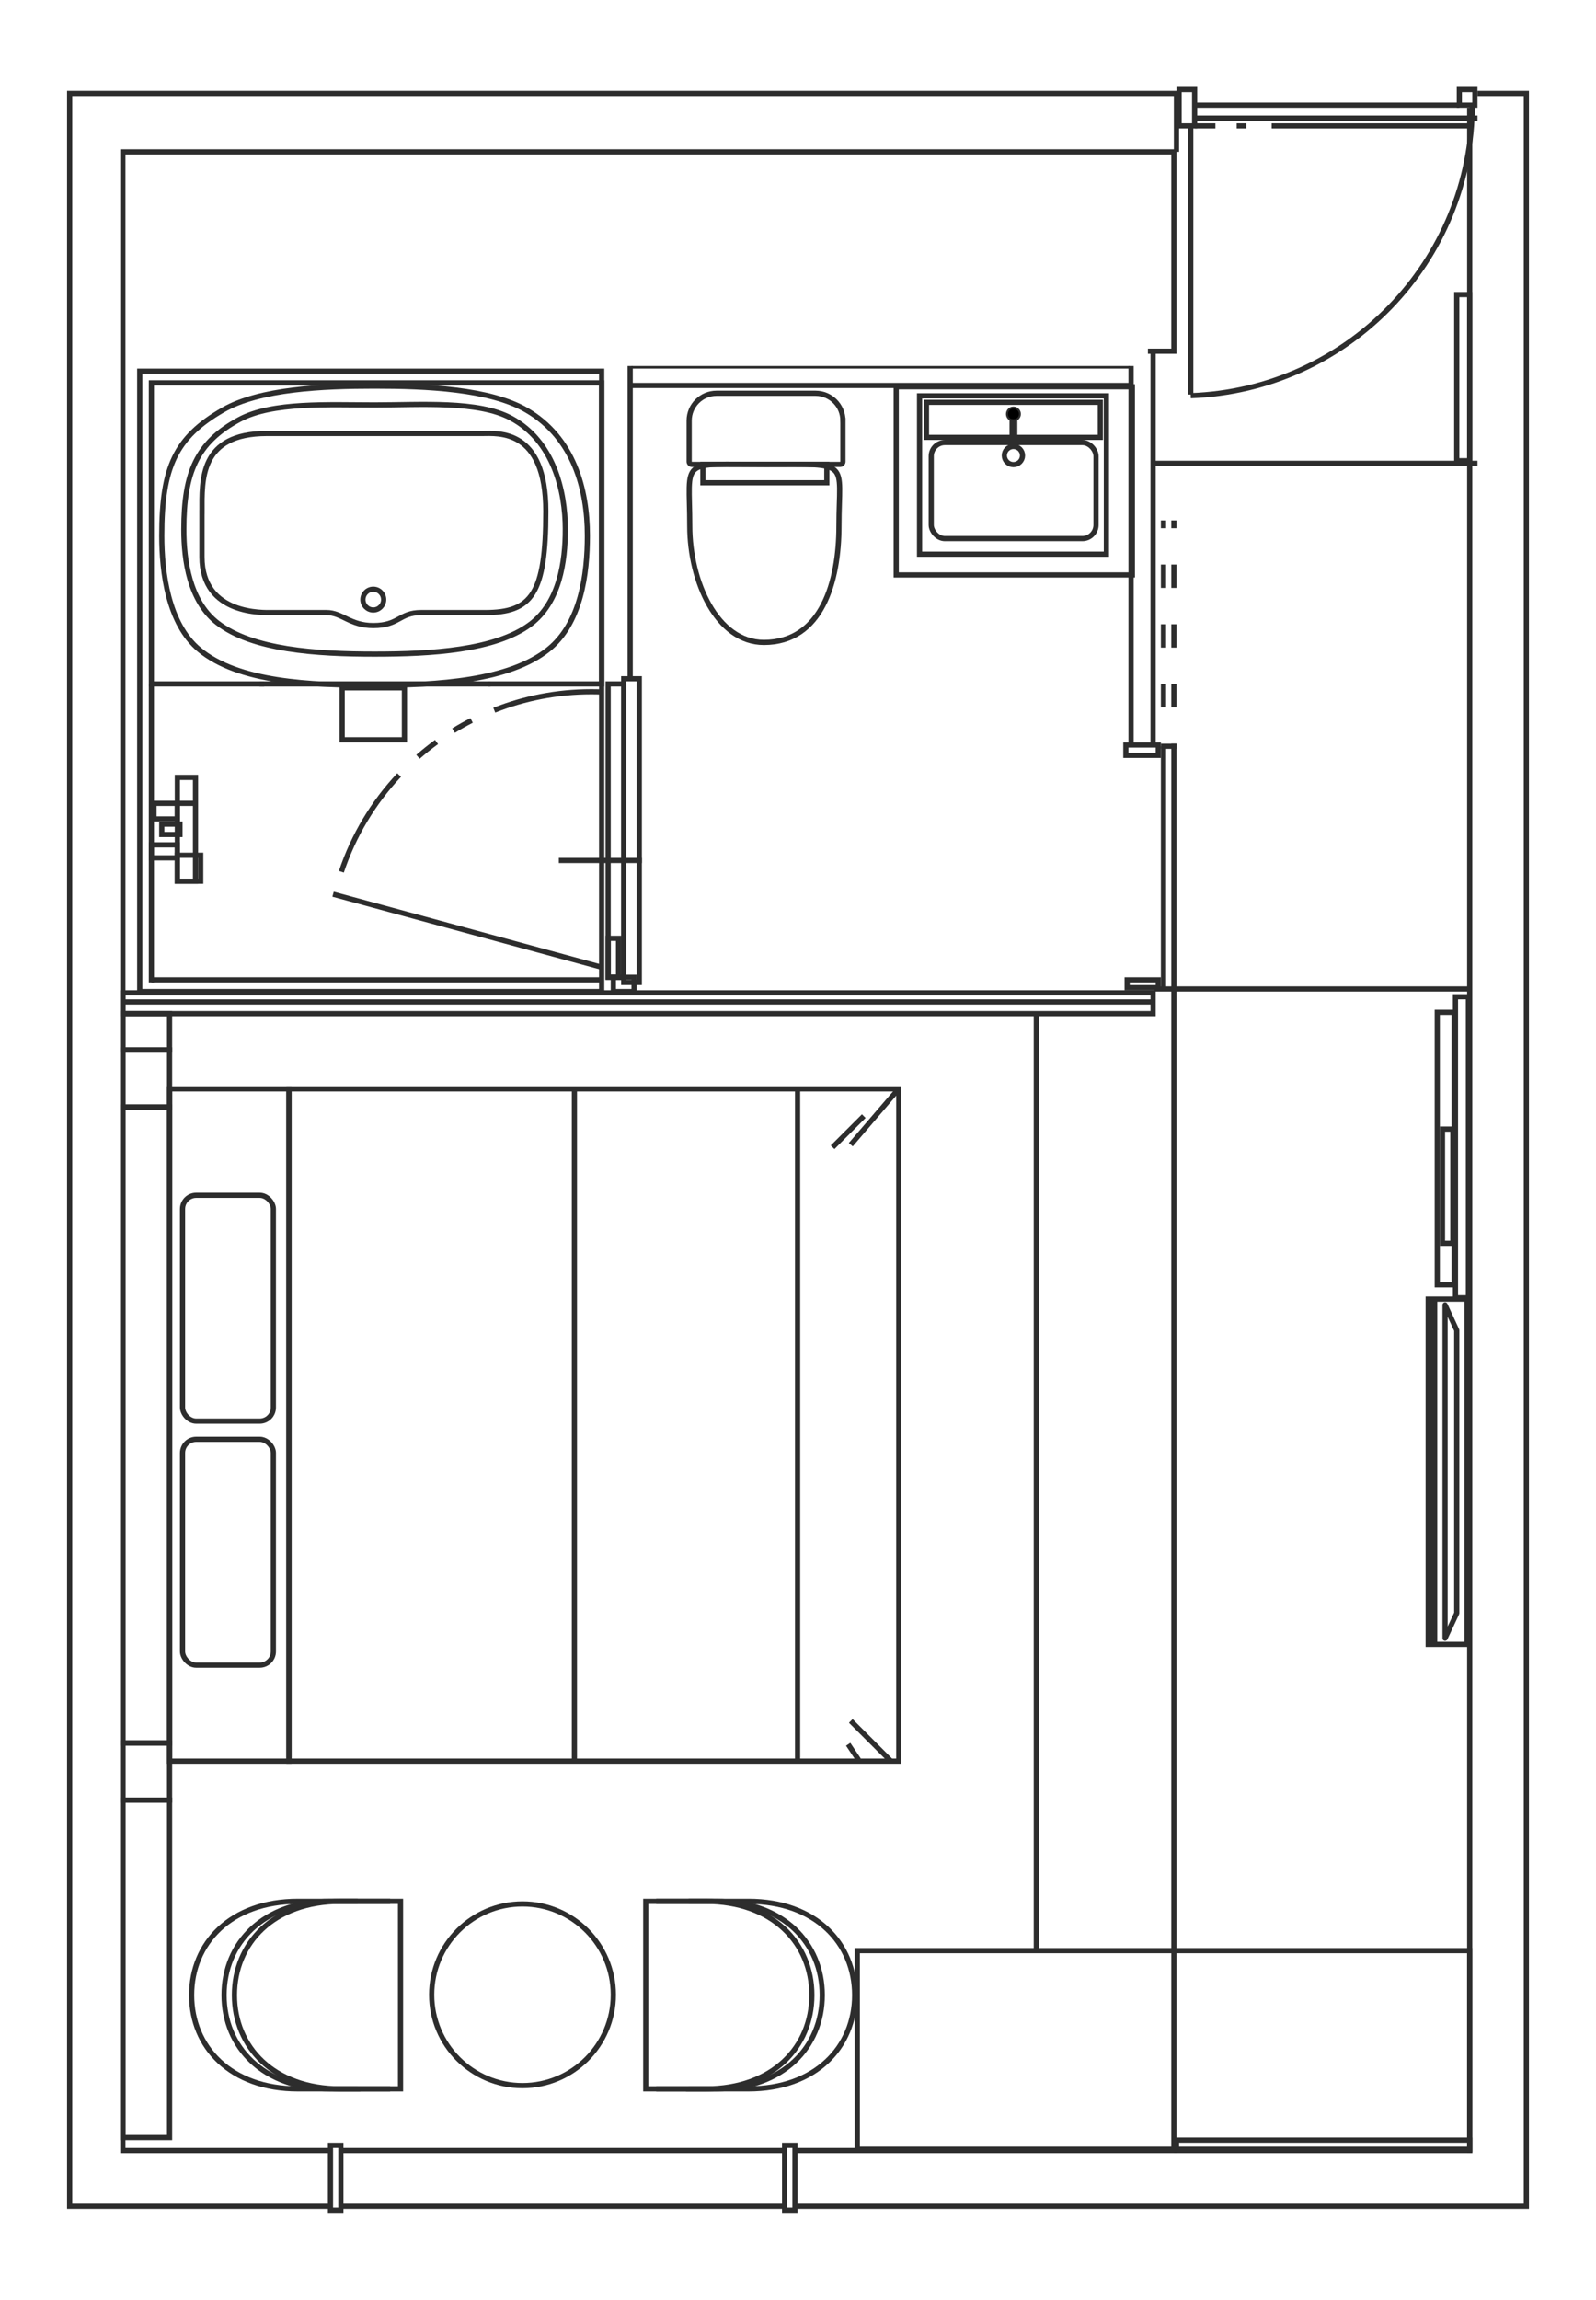 <?xml version="1.0" encoding="UTF-8"?>
<svg id="_レイヤー_1" data-name="レイヤー 1" xmlns="http://www.w3.org/2000/svg" viewBox="0 0 615 886">
  <polyline points="127.5 850 26.84 850 26.84 36 453.86 36" fill="none" stroke="#2d2d2d" stroke-miterlimit="10" stroke-width="2"/>
  <line x1="302.2" y1="850" x2="131.34" y2="850" fill="none" stroke="#2d2d2d" stroke-miterlimit="10" stroke-width="2"/>
  <polyline points="569.32 36 588.16 36 588.16 850 306.59 850" fill="none" stroke="#2d2d2d" stroke-miterlimit="10" stroke-width="2"/>
  <polyline points="127.32 828.5 47.34 828.5 47.34 58.5 452.34 58.5 452.34 135.31 442.34 135.31" fill="none" stroke="#2d2d2d" stroke-miterlimit="10" stroke-width="2"/>
  <line x1="302.34" y1="828.5" x2="131.34" y2="828.5" fill="none" stroke="#2d2d2d" stroke-miterlimit="10" stroke-width="2"/>
  <polyline points="452.34 286.5 452.34 828.5 306.28 828.5" fill="none" stroke="#2d2d2d" stroke-miterlimit="10" stroke-width="2"/>
  <rect x="454.34" y="34.5" width="6" height="14" fill="none" stroke="#2d2d2d" stroke-miterlimit="10" stroke-width="2"/>
  <line x1="453.34" y1="35.5" x2="453.34" y2="58.5" fill="none" stroke="#2d2d2d" stroke-miterlimit="10" stroke-width="2"/>
  <rect x="562.34" y="34.5" width="6" height="6" fill="none" stroke="#2d2d2d" stroke-miterlimit="10" stroke-width="2"/>
  <line x1="460.34" y1="40.5" x2="562.34" y2="40.5" fill="none" stroke="#2d2d2d" stroke-miterlimit="10" stroke-width="2"/>
  <line x1="460.34" y1="45.5" x2="569.34" y2="45.5" fill="none" stroke="#2d2d2d" stroke-miterlimit="10" stroke-width="2"/>
  <line x1="490.03" y1="48.5" x2="567.34" y2="48.5" fill="none" stroke="#2d2d2d" stroke-miterlimit="10" stroke-width="2"/>
  <line x1="476.55" y1="48.5" x2="480.25" y2="48.5" fill="none" stroke="#2d2d2d" stroke-miterlimit="10" stroke-width="2"/>
  <line x1="460.34" y1="48.5" x2="468.34" y2="48.5" fill="none" stroke="#2d2d2d" stroke-miterlimit="10" stroke-width="2"/>
  <line x1="566.34" y1="41.5" x2="566.34" y2="829.5" fill="none" stroke="#2d2d2d" stroke-miterlimit="10" stroke-width="2"/>
  <rect x="453.34" y="824.5" width="113" height="4" fill="none" stroke="#2d2d2d" stroke-miterlimit="10" stroke-width="2"/>
  <line x1="458.84" y1="49" x2="458.84" y2="152" fill="none" stroke="#2d2d2d" stroke-miterlimit="10" stroke-width="2"/>
  <path d="M567.34,40c0,60.79-48.22,110.32-108.5,112.43" fill="none" stroke="#2d2d2d" stroke-miterlimit="10" stroke-width="2"/>
  <rect x="561.34" y="113.5" width="5" height="64" fill="none" stroke="#2d2d2d" stroke-miterlimit="10" stroke-width="2"/>
  <line x1="444.34" y1="178.5" x2="569.34" y2="178.5" fill="none" stroke="#2d2d2d" stroke-miterlimit="10" stroke-width="2"/>
  <line x1="444.34" y1="287.5" x2="444.34" y2="135.5" fill="none" stroke="#2d2d2d" stroke-miterlimit="10" stroke-width="2"/>
  <line x1="435.84" y1="287.5" x2="435.84" y2="141" fill="none" stroke="#2d2d2d" stroke-miterlimit="10" stroke-width="2"/>
  <rect x="433.84" y="287" width="12.5" height="4" fill="none" stroke="#2d2d2d" stroke-miterlimit="10" stroke-width="2"/>
  <line x1="447.34" y1="287.5" x2="453.34" y2="287.5" fill="none" stroke="#2d2d2d" stroke-miterlimit="10" stroke-width="2"/>
  <line x1="448.34" y1="287.5" x2="448.34" y2="381.5" fill="none" stroke="#2d2d2d" stroke-miterlimit="10" stroke-width="2"/>
  <rect x="434.34" y="377.5" width="12" height="3" fill="none" stroke="#2d2d2d" stroke-miterlimit="10" stroke-width="2"/>
  <line x1="448.34" y1="200.5" x2="448.34" y2="203.5" fill="none" stroke="#2d2d2d" stroke-miterlimit="10" stroke-width="2"/>
  <line x1="452.34" y1="200.5" x2="452.34" y2="203.5" fill="none" stroke="#2d2d2d" stroke-miterlimit="10" stroke-width="2"/>
  <line x1="448.34" y1="217.5" x2="448.34" y2="226.5" fill="none" stroke="#2d2d2d" stroke-miterlimit="10" stroke-width="2"/>
  <line x1="452.34" y1="217.5" x2="452.34" y2="226.5" fill="none" stroke="#2d2d2d" stroke-miterlimit="10" stroke-width="2"/>
  <line x1="448.34" y1="240.5" x2="448.34" y2="249.5" fill="none" stroke="#2d2d2d" stroke-miterlimit="10" stroke-width="2"/>
  <line x1="452.34" y1="240.5" x2="452.34" y2="249.5" fill="none" stroke="#2d2d2d" stroke-miterlimit="10" stroke-width="2"/>
  <line x1="448.34" y1="263.5" x2="448.34" y2="272.5" fill="none" stroke="#2d2d2d" stroke-miterlimit="10" stroke-width="2"/>
  <line x1="452.34" y1="263.5" x2="452.34" y2="272.5" fill="none" stroke="#2d2d2d" stroke-miterlimit="10" stroke-width="2"/>
  <rect x="345.34" y="149" width="91" height="72.5" fill="none" stroke="#2d2d2d" stroke-miterlimit="10" stroke-width="2"/>
  <rect x="354.34" y="152.5" width="72" height="61" fill="none" stroke="#2d2d2d" stroke-miterlimit="10" stroke-width="2"/>
  <rect x="357" y="155" width="67" height="13.5" fill="none" stroke="#2d2d2d" stroke-miterlimit="10" stroke-width="2"/>
  <rect x="358.84" y="170.5" width="63.5" height="37" rx="5.26" ry="5.26" fill="none" stroke="#2d2d2d" stroke-miterlimit="10" stroke-width="2"/>
  <rect x="53.84" y="143" width="178" height="239" fill="none" stroke="#2d2d2d" stroke-miterlimit="10" stroke-width="2"/>
  <line x1="435.34" y1="141.5" x2="243.34" y2="141.5" fill="none" stroke="#2d2d2d" stroke-miterlimit="10"/>
  <line x1="242.84" y1="141" x2="242.84" y2="262" fill="none" stroke="#2d2d2d" stroke-miterlimit="10" stroke-width="2"/>
  <line x1="243.34" y1="148.5" x2="435.34" y2="148.5" fill="none" stroke="#2d2d2d" stroke-miterlimit="10" stroke-width="2"/>
  <circle cx="390.51" cy="175.5" r="3.5" fill="none" stroke="#2d2d2d" stroke-miterlimit="10" stroke-width="2"/>
  <circle cx="390.51" cy="159.5" r="2.5" fill="#000" stroke="#2d2d2d" stroke-miterlimit="10" stroke-width=".75"/>
  <line x1="390.51" y1="171.5" x2="390.51" y2="161.5" fill="none" stroke="#2d2d2d" stroke-miterlimit="10" stroke-width="3"/>
  <path d="M294.98,178.92c33.37,0,28.3-1.77,28.3,23.71,0,21.49-6.62,44.87-28.94,44.87-18,0-28.55-23.38-28.55-44.87,0-26.36-4.66-23.71,29.18-23.71Z" fill="none" stroke="#2d2d2d" stroke-miterlimit="10" stroke-width="2"/>
  <path d="M292.01,135.58h15.8c.6,0,1.08.48,1.08,1.08v57.09c0,.6-.48,1.08-1.08,1.08h-15.8c-5.81,0-10.53-4.72-10.53-10.53v-38.19c0-5.81,4.72-10.53,10.53-10.53Z" transform="translate(460.39 -129.97) rotate(90)" fill="none" stroke="#2d2d2d" stroke-miterlimit="10" stroke-width="2"/>
  <rect x="291.2" y="158.58" width="7.08" height="47.76" transform="translate(477.19 -112.29) rotate(90)" fill="none" stroke="#2d2d2d" stroke-miterlimit="10" stroke-width="2"/>
  <path d="M77.84,197c0-12-1-30,25-30h83c6,0,24.49-2,24.49,30s-5.49,39-23.49,39h-24.63c-8.37,0-8.37,5-18.37,5-9,0-12-5-18-5h-21c-3,0-27.01,1.13-27.01-21.44s0-17.56,0-17.56Z" fill="none" stroke="#2d2d2d" stroke-miterlimit="10" stroke-width="2"/>
  <circle cx="143.84" cy="231" r="4" fill="none" stroke="#2d2d2d" stroke-miterlimit="10" stroke-width="2"/>
  <path d="M217.84,204c0,12.19-2.14,28.14-13.61,36.61-13.47,9.94-37.97,11.39-59.89,11.39-22.5,0-47.02-1.6-60.5-12-10.85-8.36-13-24.18-13-36,0-22,5.05-33.57,21.37-42.37,12.71-6.86,34.36-5.63,52.13-5.63,17.76,0,39.9-1.74,52.61,5.11,16.34,8.8,20.89,27.98,20.89,42.89Z" fill="none" stroke="#2d2d2d" stroke-miterlimit="10" stroke-width="2"/>
  <path d="M226.34,206.37c0,14.64-2.39,33.79-15.18,43.95-15.02,11.94-42.36,13.68-66.82,13.68-25.1,0-52.46-1.2-67.5-13.68-12.1-10.04-14.5-29.76-14.5-43.95,0-26.41,5.29-37.8,23.5-48.37,14.18-8.23,38.67-9.26,58.5-9.26,19.81,0,44.33,1.04,58.5,9.26,18.22,10.57,23.5,30.46,23.5,48.37Z" fill="none" stroke="#2d2d2d" stroke-miterlimit="10" stroke-width="2"/>
  <line x1="189" y1="263.5" x2="100" y2="263.5" fill="none" stroke="#2d2d2d" stroke-miterlimit="10" stroke-width="2"/>
  <polyline points="101.8 263.5 58.34 263.5 58.34 147.5 231.84 147.5 231.84 263.5 188.07 263.5" fill="none" stroke="#2d2d2d" stroke-miterlimit="10" stroke-width="2"/>
  <rect x="131.84" y="265" width="24" height="20" fill="none" stroke="#2d2d2d" stroke-miterlimit="10" stroke-width="2"/>
  <line x1="58.34" y1="263.5" x2="58.34" y2="378.5" fill="none" stroke="#2d2d2d" stroke-miterlimit="10" stroke-width="2"/>
  <line x1="231" y1="377.5" x2="58.34" y2="377.5" fill="none" stroke="#2d2d2d" stroke-miterlimit="10" stroke-width="2"/>
  <rect x="68.34" y="299.5" width="7" height="40" fill="none" stroke="#2d2d2d" stroke-miterlimit="10" stroke-width="2"/>
  <rect x="68.34" y="329.5" width="9" height="10" fill="none" stroke="#2d2d2d" stroke-miterlimit="10" stroke-width="2"/>
  <line x1="68.34" y1="309.5" x2="75.34" y2="309.5" fill="none" stroke="#2d2d2d" stroke-miterlimit="10" stroke-width="2"/>
  <rect x="59.34" y="309.5" width="9" height="6" fill="none" stroke="#2d2d2d" stroke-miterlimit="10" stroke-width="2"/>
  <rect x="62.34" y="317.5" width="7" height="4" fill="none" stroke="#2d2d2d" stroke-miterlimit="10" stroke-width="2"/>
  <rect x="58.34" y="325.5" width="10" height="5" fill="none" stroke="#2d2d2d" stroke-miterlimit="10" stroke-width="2"/>
  <line x1="231.34" y1="372.5" x2="128.34" y2="344.5" fill="none" stroke="#2d2d2d" stroke-miterlimit="10" stroke-width="2"/>
  <path d="M190.46,273.61c11.57-4.59,24.19-7.11,37.39-7.11,1.38,0,2.75.03,4.12.08" fill="none" stroke="#2d2d2d" stroke-miterlimit="10" stroke-width="2"/>
  <path d="M174.77,281.47c2.26-1.39,4.59-2.7,6.96-3.91" fill="none" stroke="#2d2d2d" stroke-miterlimit="10" stroke-width="2"/>
  <path d="M161.07,291.56c2.29-2,4.67-3.9,7.14-5.7" fill="none" stroke="#2d2d2d" stroke-miterlimit="10" stroke-width="2"/>
  <path d="M131.54,335.86c4.68-14.04,12.35-26.72,22.26-37.28" fill="none" stroke="#2d2d2d" stroke-miterlimit="10" stroke-width="2"/>
  <line x1="215.34" y1="331.5" x2="247.34" y2="331.5" fill="none" stroke="#2d2d2d" stroke-miterlimit="10" stroke-width="2"/>
  <rect x="240.34" y="261.5" width="6" height="117" fill="none" stroke="#2d2d2d" stroke-miterlimit="10" stroke-width="2"/>
  <rect x="234.34" y="263.5" width="6" height="113" fill="none" stroke="#2d2d2d" stroke-miterlimit="10" stroke-width="2"/>
  <rect x="234.34" y="361.5" width="4" height="15" fill="none" stroke="#2d2d2d" stroke-miterlimit="10" stroke-width="2"/>
  <rect x="236.34" y="376.5" width="8" height="5.5" fill="none" stroke="#2d2d2d" stroke-miterlimit="10" stroke-width="2"/>
  <line x1="47" y1="386" x2="444" y2="386" fill="none" stroke="#2d2d2d" stroke-miterlimit="10" stroke-width="2"/>
  <rect x="47.34" y="382.5" width="397" height="8" fill="none" stroke="#2d2d2d" stroke-miterlimit="10" stroke-width="2"/>
  <rect x="47.34" y="390.5" width="18" height="14" fill="none" stroke="#2d2d2d" stroke-miterlimit="10" stroke-width="2"/>
  <rect x="47.34" y="404.5" width="18" height="22" fill="none" stroke="#2d2d2d" stroke-miterlimit="10" stroke-width="2"/>
  <rect x="47.34" y="426.5" width="18" height="245" fill="none" stroke="#2d2d2d" stroke-miterlimit="10" stroke-width="2"/>
  <rect x="47.34" y="671.5" width="18" height="22" fill="none" stroke="#2d2d2d" stroke-miterlimit="10" stroke-width="2"/>
  <rect x="47.34" y="693.5" width="18" height="130" fill="none" stroke="#2d2d2d" stroke-miterlimit="10" stroke-width="2"/>
  <rect x="65.34" y="419.5" width="46" height="259" fill="none" stroke="#2d2d2d" stroke-miterlimit="10" stroke-width="2"/>
  <rect x="111.34" y="419.5" width="235" height="259" fill="none" stroke="#2d2d2d" stroke-miterlimit="10" stroke-width="2"/>
  <line x1="221.34" y1="419.5" x2="221.34" y2="678.5" fill="none" stroke="#2d2d2d" stroke-miterlimit="10" stroke-width="2"/>
  <line x1="307.34" y1="419.5" x2="307.34" y2="678.5" fill="none" stroke="#2d2d2d" stroke-miterlimit="10" stroke-width="2"/>
  <rect x="70.34" y="460.5" width="35" height="87" rx="5.27" ry="5.27" fill="none" stroke="#2d2d2d" stroke-miterlimit="10" stroke-width="2"/>
  <rect x="70.34" y="554.5" width="35" height="87" rx="5.27" ry="5.27" fill="none" stroke="#2d2d2d" stroke-miterlimit="10" stroke-width="2"/>
  <circle cx="201.34" cy="768.5" r="35" fill="none" stroke="#2d2d2d" stroke-miterlimit="10" stroke-width="2"/>
  <path d="M154.34,804.75h-23.06c-25.94,0-40.94-16.17-40.94-36.12h0c0-19.95,15-36.13,40.94-36.13h23.06v72.25Z" fill="none" stroke="#2d2d2d" stroke-miterlimit="10" stroke-width="2"/>
  <path d="M150.34,804.75h-23.06c-25.94,0-40.94-16.17-40.94-36.12h0c0-19.95,15-36.13,40.94-36.13h23.06" fill="none" stroke="#2d2d2d" stroke-miterlimit="10" stroke-width="2"/>
  <path d="M137.84,804.35v.4h-23.06c-25.94,0-40.94-16.17-40.94-36.12h0c0-19.95,15-36.13,40.94-36.13h23.06" fill="none" stroke="#2d2d2d" stroke-miterlimit="10" stroke-width="2"/>
  <path d="M248.84,804.75h23.06c25.94,0,40.94-16.17,40.94-36.12h0c0-19.95-15-36.13-40.94-36.13h-23.06v72.25Z" fill="none" stroke="#2d2d2d" stroke-miterlimit="10" stroke-width="2"/>
  <path d="M252.84,804.75h23.06c25.94,0,40.94-16.17,40.94-36.12h0c0-19.95-15-36.13-40.94-36.13h-23.06" fill="none" stroke="#2d2d2d" stroke-miterlimit="10" stroke-width="2"/>
  <path d="M265.34,804.35v.4s23.06,0,23.06,0c25.94,0,40.94-16.17,40.94-36.12h0c0-19.95-15-36.13-40.94-36.13h-23.06" fill="none" stroke="#2d2d2d" stroke-miterlimit="10" stroke-width="2"/>
  <rect x="127.34" y="826.5" width="4" height="25" fill="none" stroke="#2d2d2d" stroke-miterlimit="10" stroke-width="2"/>
  <polyline points="302.34 828.5 302.34 826.5 306.34 826.5 306.34 851.5 302.34 851.5 302.34 828.5" fill="none" stroke="#2d2d2d" stroke-miterlimit="10" stroke-width="2"/>
  <rect x="330.34" y="751.5" width="236" height="76.5" fill="none" stroke="#2d2d2d" stroke-miterlimit="10" stroke-width="2"/>
  <line x1="399.34" y1="390.5" x2="399.34" y2="751.5" fill="none" stroke="#2d2d2d" stroke-miterlimit="10" stroke-width="2"/>
  <line x1="327.84" y1="663" x2="343.34" y2="678.5" fill="none" stroke="#2d2d2d" stroke-miterlimit="10" stroke-width="2"/>
  <line x1="326.84" y1="672" x2="330.84" y2="678" fill="none" stroke="#2d2d2d" stroke-miterlimit="10" stroke-width="2"/>
  <line x1="332.84" y1="430" x2="320.84" y2="442" fill="none" stroke="#2d2d2d" stroke-miterlimit="10" stroke-width="2"/>
  <line x1="327.84" y1="441" x2="345.84" y2="420" fill="none" stroke="#2d2d2d" stroke-miterlimit="10" stroke-width="2"/>
  <line x1="565.84" y1="381" x2="444.84" y2="381" fill="none" stroke="#2d2d2d" stroke-miterlimit="10" stroke-width="2"/>
  <rect x="560.84" y="384" width="5" height="116" fill="none" stroke="#2d2d2d" stroke-miterlimit="10" stroke-width="2"/>
  <rect x="553.84" y="390" width="6.5" height="105" fill="none" stroke="#2d2d2d" stroke-miterlimit="10" stroke-width="2"/>
  <rect x="555.84" y="435" width="4" height="44" fill="none" stroke="#2d2d2d" stroke-miterlimit="10" stroke-width="2"/>
  <rect x="550.34" y="500.5" width="15" height="133" fill="none" stroke="#2d2d2d" stroke-miterlimit="10" stroke-width="2"/>
  <line x1="551.84" y1="633" x2="551.84" y2="500" fill="none" stroke="#2d2d2d" stroke-miterlimit="10" stroke-width="4"/>
  <polygon points="556.84 631.14 556.84 502.74 561.34 512.5 561.34 621.5 556.84 631.14" fill="none" stroke="#2d2d2d" stroke-linejoin="round" stroke-width="2"/>
</svg>